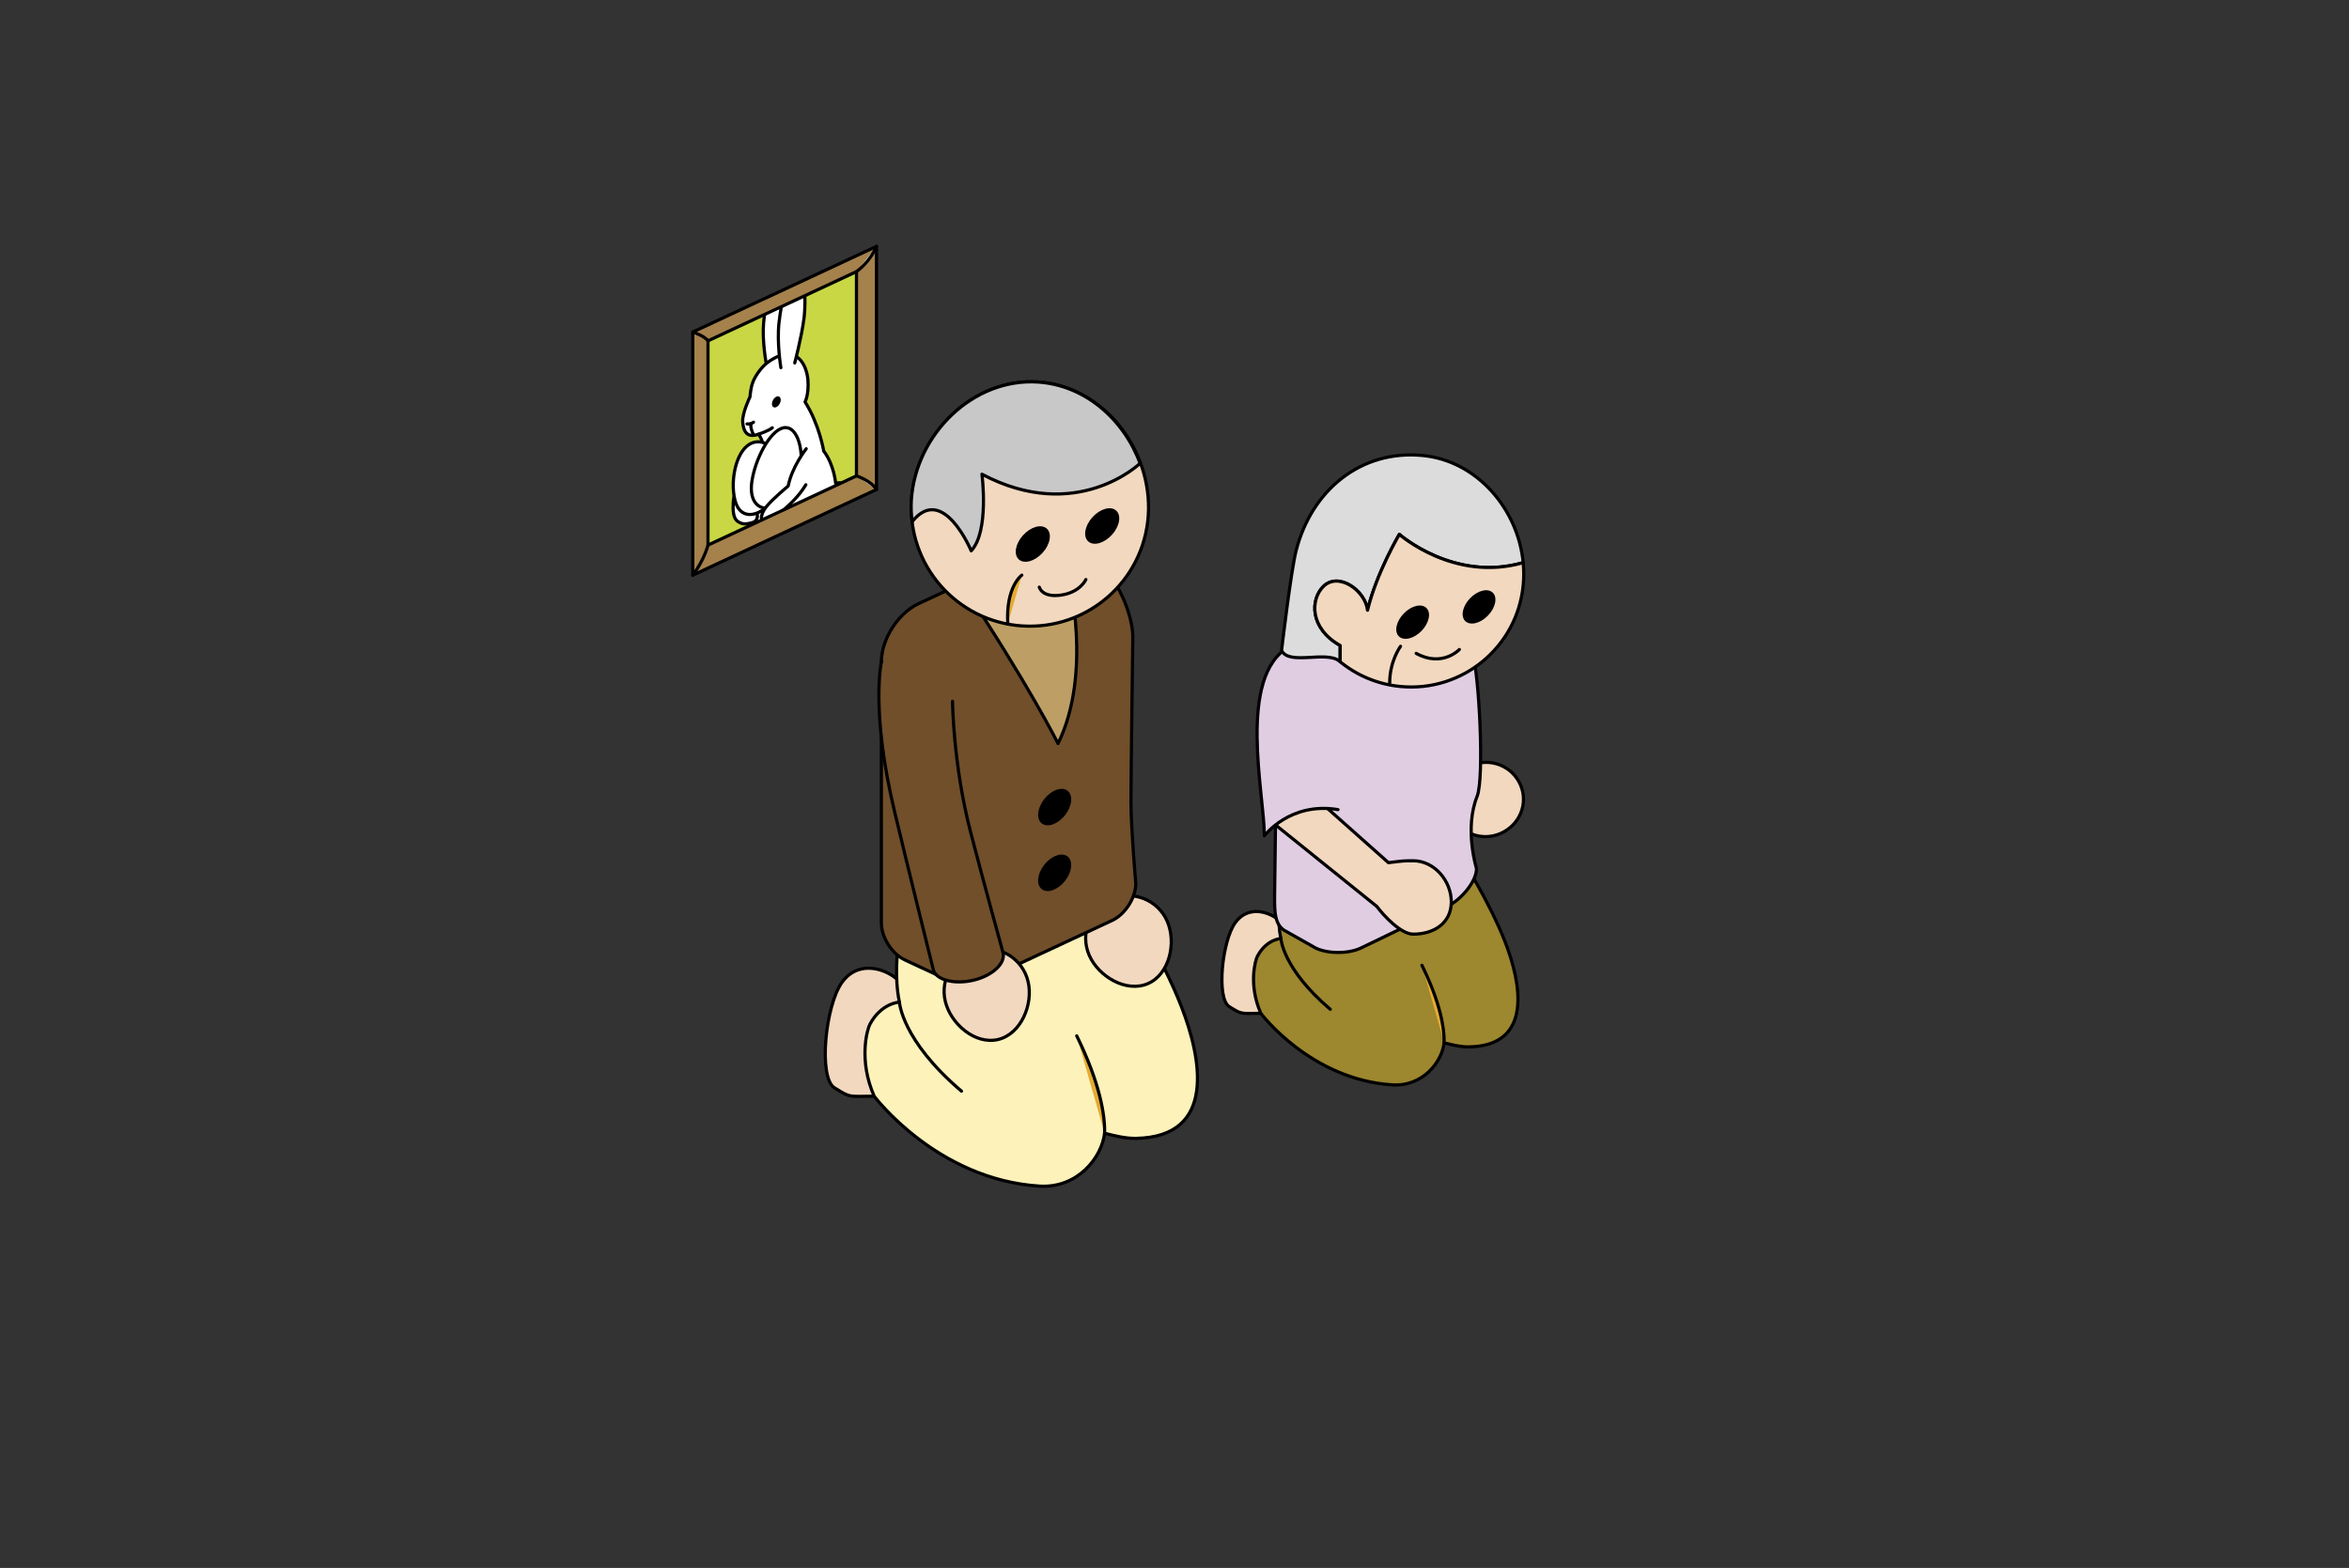 <?xml version="1.0" encoding="UTF-8"?> <!-- Generator: Adobe Illustrator 24.3.0, SVG Export Plug-In . SVG Version: 6.00 Build 0) --> <svg xmlns="http://www.w3.org/2000/svg" xmlns:xlink="http://www.w3.org/1999/xlink" version="1.1" id="レイヤー_1" x="0px" y="0px" viewBox="0 0 740 494" style="enable-background:new 0 0 740 494;" xml:space="preserve"><rect x="0" y="0" width="740" height="494" fill="#333333" stroke="none"/> <style type="text/css"> .st0{fill:#F2D8BF;stroke:#000000;stroke-linecap:round;stroke-linejoin:round;stroke-miterlimit:10;} .st1{fill:#9D872F;stroke:#000000;stroke-linecap:round;stroke-linejoin:round;stroke-miterlimit:10;} .st2{fill:none;stroke:#000000;stroke-linecap:round;stroke-linejoin:round;stroke-miterlimit:10;} .st3{fill:#E4AB31;stroke:#000000;stroke-linecap:round;stroke-linejoin:round;stroke-miterlimit:10;} .st4{fill:#E0CDE2;stroke:#000000;stroke-linecap:round;stroke-linejoin:round;stroke-miterlimit:10;} .st5{fill:#DCDCDC;stroke:#000000;stroke-linecap:round;stroke-linejoin:round;stroke-miterlimit:10;} .st6{fill:#FCF2BA;stroke:#000000;stroke-linecap:round;stroke-linejoin:round;stroke-miterlimit:10;} .st7{fill:#704F2A;stroke:#000000;stroke-linecap:round;stroke-linejoin:round;stroke-miterlimit:10;} .st8{fill:#BD9F66;stroke:#000000;stroke-linecap:round;stroke-linejoin:round;stroke-miterlimit:10;} .st9{fill:#C8C8C9;stroke:#000000;stroke-linecap:round;stroke-linejoin:round;stroke-miterlimit:10;} .st10{fill:#A5814C;stroke:#000000;stroke-linecap:round;stroke-linejoin:round;stroke-miterlimit:10;} .st11{fill:#C8D743;} .st12{fill:#FFFFFF;stroke:#000000;stroke-linecap:round;stroke-linejoin:round;stroke-miterlimit:10;} .st13{clip-path:url(#SVGID_2_);} </style> <g> <g> <path class="st0" d="M457.89,257.67c3.15,5.69,10.2,7.55,15.89,4.4c5.69-3.15,7.86-10.11,4.71-15.8c-3.15-5.69-10.31-7.75-16-4.6 C456.8,244.83,454.74,251.99,457.89,257.67z"></path> <path class="st0" d="M404.52,293.11c1.28-2.79-9.63-10.3-15.36-2.43c-4.22,5.79-6,23.95-1.92,26.47c4.08,2.52,3.36,2.16,9.96,2.1 C403.8,319.19,401.48,299.71,404.52,293.11z"></path> <path class="st1" d="M474.17,296.8c-4.98-12.81-13.82-26.56-13.82-26.56l-35.46,3.39c0,0-0.4,2.89-0.32,6.65l-21.43,2.05 c0,0-0.97,7,0.38,13.37c0,0-4.52,0.17-7.4,5.57c-0.68,1.28-2.88,9.03,1.08,18c0,0,15.67,20.91,41.41,22.53 c9.64,0.61,15.65-7.26,16.32-13.24c2.61,0.66,5.24,1.33,7.88,1.28C483.14,329.46,479.15,309.61,474.17,296.8z"></path> <path class="st2" d="M403.52,295.68c0,0,0.51,9.53,15.55,22.31"></path> <path class="st3" d="M454.93,328.54c0.14-4.62-1.24-12.71-6.98-24.41"></path> <g> <g> <g> <g> <path class="st4" d="M465.14,273.66c0,4.3-5.2,10.04-9.1,11.86l-27.4,13.21c-3.9,1.82-10.22,1.82-14.11,0l-9.28-5.24 c-3.9-1.82-3.72-6.78-3.72-11.08l0.43-33.12c0-6.76-5.72-42.73,9.67-50.66l31.91-15.31l13.38,6.65 c3.45,1.61,4.36,7.62,7.01,16.21c2.05,6.66,3.7,39.01,1.4,44.73C461.23,261.11,465.14,273.66,465.14,273.66z"></path> <path class="st0" d="M449.69,193.15c0,0,3.61,16.86-6.01,18.39c-9.62,1.53-10.48-6.04-23.15-17.19"></path> </g> </g> </g> </g> <g> <path class="st0" d="M398.14,256.94l13.15-8.37l26.11,23.23c4.81-0.6,4.81-0.6,7.81-0.6c6.62,0,11.99,6.32,11.99,12.95 c0,6.62-5.37,10.17-11.99,10.17c-3.91,0-9.29-5.81-11.48-8.74L398.14,256.94z"></path> <path class="st4" d="M421.5,255.08c-15.2-2.52-23.19,8.25-23.19,8.25c0-13.13-8.71-50.24,7.86-59.62"></path> </g> <g> <g> <g> <path class="st5" d="M422.21,203.37c-9.64-5.39-9.43-14.41-5.36-18.54c4.74-4.81,13.2,1.14,13.97,7.43 c2.86-11.81,10.02-23.9,10.02-23.9s17.21,15.21,39.01,8.91l0,0c-1.63-16.89-14.57-32.12-31.69-33.76 c-19.5-1.87-34.95,10.96-39.83,29.93c-1.67,6.47-4.59,31.47-4.59,31.47c2.23,4.88,14.09-0.03,18.21,3.39l0.25-0.05 C422.21,206.63,422.21,203.37,422.21,203.37z"></path> <path class="st0" d="M479.84,177.27c-21.79,6.3-39.01-8.91-39.01-8.91s-7.16,12.09-10.02,23.9 c-0.77-6.29-9.23-12.23-13.97-7.43c-4.07,4.13-4.28,13.14,5.36,18.54c0,0,0,3.26-0.02,4.87l-0.25,0.05 c5.28,4.38,11.88,7.29,19.23,8c19.5,1.87,36.82-12.42,38.69-31.92C480.08,181.99,480.07,179.61,479.84,177.27L479.84,177.27z"></path> </g> <g> <ellipse transform="matrix(0.694 -0.72 0.72 0.694 -4.746 380.479)" cx="444.93" cy="195.82" rx="6.23" ry="3.92"></ellipse> </g> <g> <ellipse transform="matrix(0.694 -0.72 0.72 0.694 5.13 394.054)" cx="465.83" cy="191" rx="6.23" ry="3.92"></ellipse> </g> </g> <path class="st0" d="M441.21,203.63c0,0-3.42,4.6-3.42,11.52"></path> <path class="st0" d="M459.74,204.64c0,0-5.4,5.74-13.6,1.22"></path> </g> </g> <g> <g> <path class="st0" d="M284.6,312.5c1.61-3.51-12.1-12.95-19.31-3.05c-5.3,7.28-7.54,30.12-2.41,33.28 c5.13,3.17,4.22,2.71,12.52,2.64C283.7,345.3,280.78,320.8,284.6,312.5z"></path> <path class="st6" d="M372.17,317.14c-6.26-16.1-17.38-33.4-17.38-33.4L310.21,288c0,0-0.5,3.64-0.41,8.36l-26.94,2.57 c0,0-1.21,8.8,0.48,16.81c0,0-5.68,0.21-9.31,7c-0.86,1.61-3.62,11.35,1.36,22.63c0,0,19.7,26.29,52.06,28.33 c12.12,0.76,19.67-9.12,20.52-16.65c3.29,0.83,6.59,1.67,9.9,1.61C383.46,358.21,378.44,333.25,372.17,317.14z"></path> <path class="st2" d="M283.35,315.74c0,0,0.64,11.98,19.55,28.05"></path> <path class="st3" d="M347.98,357.05c0.17-5.81-1.56-15.98-8.78-30.69"></path> <path class="st0" d="M343.12,300.94c2.95,6.79,11.72,11.91,18.51,8.96c6.79-2.95,9.03-12.85,6.08-19.64s-10.85-9.9-17.64-6.95 C343.29,286.25,340.17,294.15,343.12,300.94z"></path> <path class="st7" d="M357.8,278.33c0,4.53-3.33,9.76-7.44,11.67l-38.55,17.98c-4.11,1.91-10.76,1.91-14.87,0l-11.84-5.52 c-4.11-1.91-7.44-7.14-7.44-11.67v-82.23c0-7.12,5.23-15.34,11.69-18.35l41.73-19.46l14.1,7c6.46,3.01,11.69,15.82,11.69,22.95 c0,0-0.59,43.97-0.59,52.03C356.29,260.79,357.8,278.33,357.8,278.33z"></path> <g> <path class="st0" d="M297.78,315.45c1.72,7.2,9.45,13.78,16.66,12.06c7.2-1.72,11.14-11.07,9.43-18.28 c-1.72-7.2-8.95-11.65-16.15-9.93C300.52,301.02,296.07,308.25,297.78,315.45z"></path> <path class="st7" d="M300.07,220.96c0,0,0.18,19.91,5.66,41.05C309.79,277.72,316,300.2,316,300.2c0.8,3.35-3.38,7.22-9.33,8.63 c-5.95,1.42-11.87-0.04-12.67-3.39c0,0-7.97-32.05-12.19-49.74c-7.61-31.93-4.14-47.15-4.14-47.15"></path> </g> <path class="st8" d="M336.57,181.58c0,0,7.71,30.33-3.26,52.68c0,0-9.29-18.7-30.42-50.36"></path> <g> <ellipse transform="matrix(0.622 -0.783 0.783 0.622 -73.351 356.353)" cx="332.21" cy="254.11" rx="6.56" ry="4.14"></ellipse> </g> <g> <ellipse transform="matrix(0.622 -0.783 0.783 0.622 -89.564 364.184)" cx="332.21" cy="274.81" rx="6.56" ry="4.14"></ellipse> </g> <g> <g> <g> <path class="st0" d="M287.16,157.37c-1.4,20.59,14.15,38.42,34.74,39.83c20.59,1.4,38.42-14.15,39.83-34.74 c1.4-20.59-14-40.72-34.59-42.12S288.57,136.78,287.16,157.37z"></path> <path class="st9" d="M327.1,120.38c14.93,1.02,27.03,11.92,32.07,25.66l-0.11,0.03c0,0-19.95,19.11-49.72,3.34 c0,0,2.37,18.08-3.39,24.13c0,0-8.9-21.42-18.61-9.15c-0.27-2.28-0.39-4.6-0.23-6.97 C288.52,136.83,306.51,118.98,327.1,120.38z"></path> </g> <g> <ellipse transform="matrix(0.673 -0.739 0.739 0.673 -20.423 296.621)" cx="325.56" cy="171.43" rx="6.56" ry="4.14"></ellipse> </g> <g> <ellipse transform="matrix(0.673 -0.739 0.739 0.673 -9.077 310.932)" cx="347.43" cy="165.74" rx="6.56" ry="4.14"></ellipse> </g> </g> <path class="st2" d="M327.41,184.99c0,0,0.77,3.37,6.83,2.51s7.84-4.91,7.84-4.91"></path> <path class="st3" d="M321.9,181.21c0,0-5.15,3.65-4.41,15.42"></path> </g> </g> </g> </g> <g> <g> <g> <g> <polygon class="st10" points="218.25,104.61 276.12,77.63 276.12,154.22 218.25,181.21 "></polygon> <polygon class="st11" points="269.81,85.58 269.81,149.93 223.04,171.74 223.04,107.39 "></polygon> <path class="st2" d="M223.04,171.74c0,0-1.08,4.51-4.79,9.47"></path> <path class="st12" d="M218.25,104.61c0,0,3.63,1.17,4.79,2.78"></path> <path class="st12" d="M269.81,85.58c0,0,4.11-2.85,6.31-7.96"></path> <path class="st12" d="M269.81,149.93c0,0,4.53,1.47,6.31,4.3"></path> </g> </g> </g> <g> <defs> <polygon id="SVGID_1_" points="269.81,85.58 269.81,149.93 223.04,171.74 223.04,107.39 "></polygon> </defs> <clipPath id="SVGID_2_"> <use xlink:href="#SVGID_1_" style="overflow:visible;"></use> </clipPath> <g class="st13"> <path class="st12" d="M240.91,116.59c0.47-0.35,0.54-1.73,0.54-1.73s-1.41-7.18-0.89-13.2c0.61-6.9,2.5-15.46,4.79-16.61 c2.43-1.22,3.35,9.33,2.72,15.06s-2.48,13.18-2.48,13.18"></path> <path class="st12" d="M266.76,155.57c0-4.55-3.51-3.3-3.51-3.3s-0.45-5.82-3.76-10.17c0,0-1.35-8.35-5.87-15.46 c0,0,1.25-2.37,0.9-6.9c-0.35-4.54-3.41-11.73-12.08-5.99c-2.53,1.68-4.51,4.69-5.26,6.65c-0.75,1.96-0.9,4.61-0.9,4.61 s-2.52,5.2-2.31,7.95c0.35,4.54,2.66,4.65,5.01,3.85c0,0,1.15,1.66,1.1,2.46c-0.03,0.53-0.86,1.92-1.38,3.2c-0.52,1.27,0,0,0,0 s-7.26,9.58-7.69,15.59c-0.4,5.7,1.23,6.22,2.37,6.75c1.51,0.7,4.26-0.37,4.26-0.37c0.91,3.58,0.83,6.37,2.94,8.84 c0,0-0.12,0.49-1.5,2.19c-1.49,1.84-4.56,2.75-5.06,7.09c-0.63,5.39,11.68-7.02,11.68-7.02s2.01-0.31,4.81-2.21 c0,0-0.12,0.28-1.85,2.74c-1.71,2.42-4.04,3.93-4.43,6.09c-0.74,4.09,0.24,3.77,1.99,2.9c1.41-0.7,8.11-7.21,11.32-12.81 c0,0,0.97-0.61,2.8-2.88c2.92-3.61,2.59-7.75,2.59-7.75S266.76,159.26,266.76,155.57z"></path> <path class="st12" d="M235.33,133.55c0,0,1.08,0.23,2.05-0.53"></path> <path class="st12" d="M236.55,133.55c0,0-0.27,1.24,0.83,3.41"></path> <ellipse transform="matrix(0.471 -0.882 0.882 0.471 17.755 282.714)" cx="244.56" cy="126.56" rx="1.89" ry="1.2"></ellipse> <path class="st12" d="M246,115.85c0,0-1.3-7.72-0.6-14.11c0.8-7.33,2.99-16.39,5.4-17.53c2.57-1.21,3.27,10.09,2.47,16.17 c-0.8,6.08-2.91,13.97-2.91,13.97"></path> <path class="st12" d="M262.95,161.57c0,0-0.05-2.2-0.71-4.01"></path> <path class="st12" d="M238.98,136.79c0,0,3.09-1,4.32-2.01"></path> <path class="st12" d="M235.25,140.59c-3.92,3.39-5.27,12.3-3.48,17.78c1.51,4.64,5.81,4.78,9.73,1.39 c3.92-3.39,6.26-9.26,4.74-13.9C244.45,140.39,239.16,137.21,235.25,140.59z"></path> <path class="st12" d="M246.65,134.82c-4.16,1.05-8.8,9.86-9.81,17.03c-0.86,6.08,2.11,9.12,6.26,8.06s8.24-5.88,9.09-11.95 C253.21,140.79,250.81,133.76,246.65,134.82z"></path> <path class="st12" d="M253.98,141.39c0,0-4.47,5.62-5.68,11.74c0,0-4.93,4.09-6.83,6.45c-1.46,1.81-1.69,3.34-1.57,3.8 c0.22,0.82,1,1.98,4.41-0.66c4.08-3.15,7.4-6.37,9.55-9.99"></path> <path class="st12" d="M247.66,166.08c-0.41,6.68,3.01,7.33,2.86,7.2"></path> <path class="st12" d="M237.65,164.4c0,0,1.12-0.6,0.93-2.25"></path> </g> </g> <polygon class="st2" points="269.81,85.58 269.81,149.93 223.04,171.74 223.04,107.39 "></polygon> </g> </svg> 